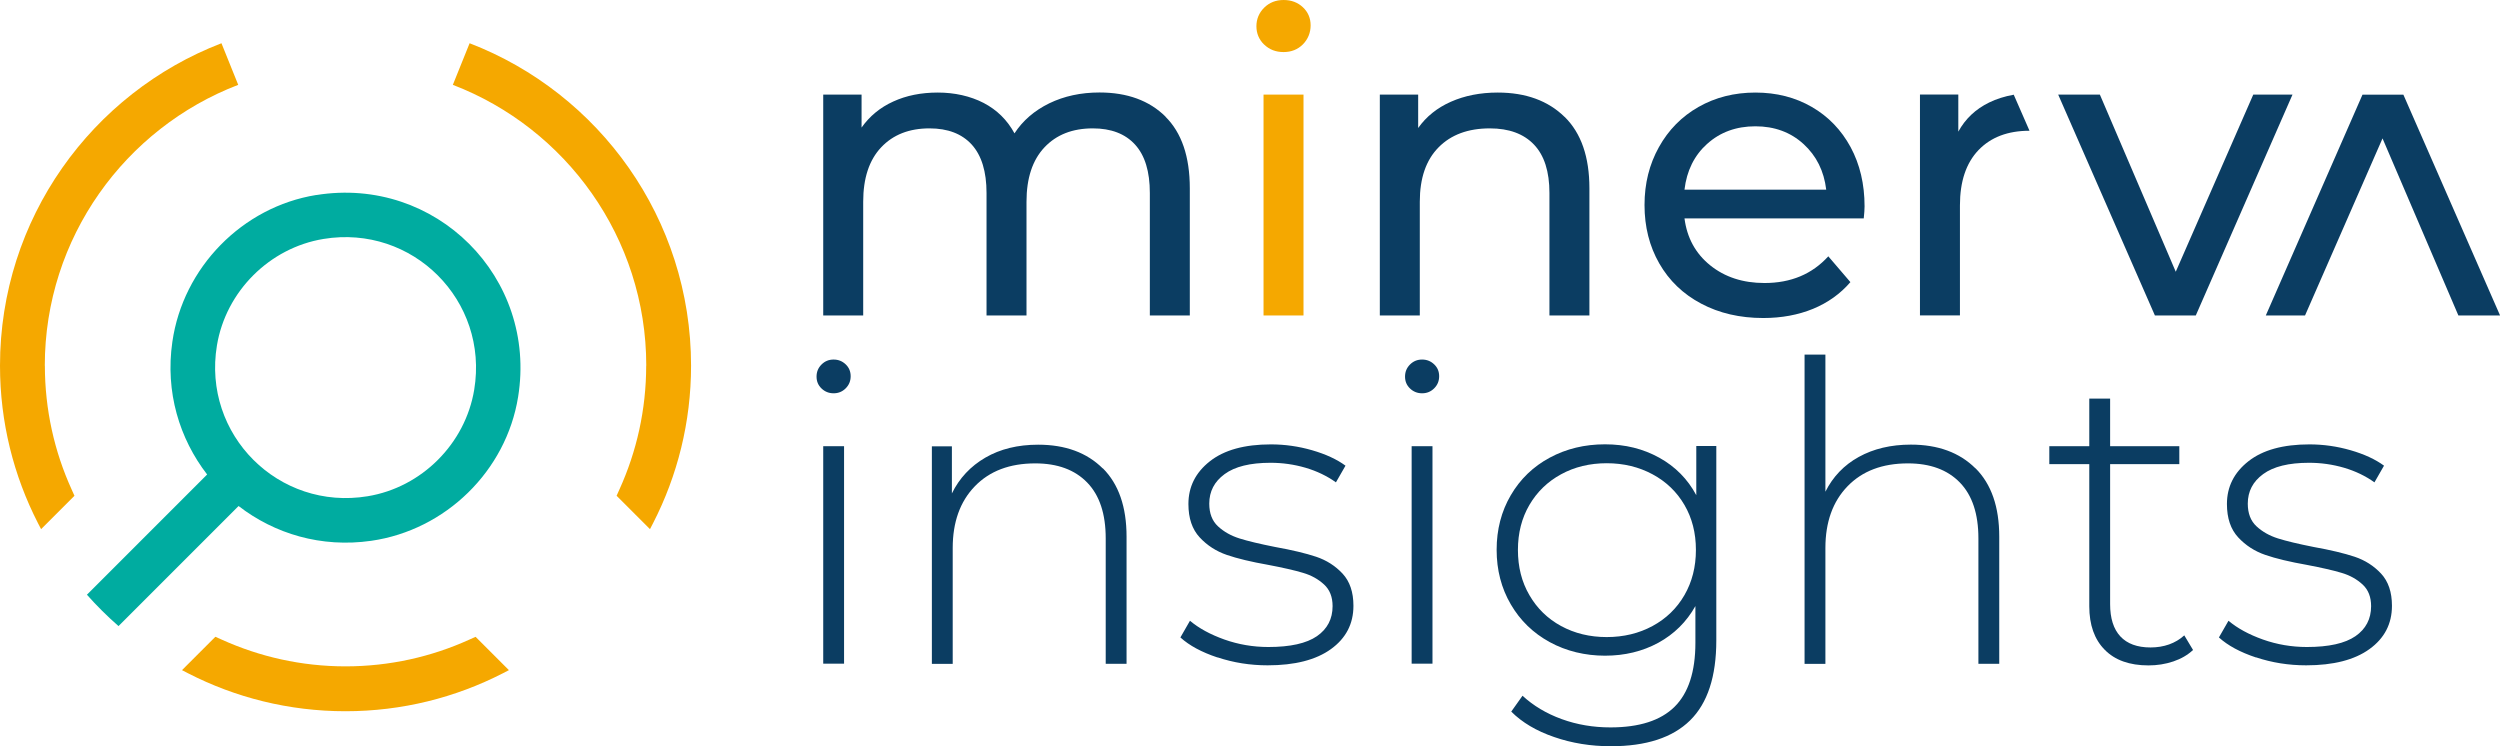 <?xml version="1.0" encoding="UTF-8"?>
<svg id="Capa_1" data-name="Capa 1" xmlns="http://www.w3.org/2000/svg" viewBox="0 0 337.09 100.62">
  <defs>
    <style>
      .cls-1 {
        fill: #00aca0;
      }

      .cls-2 {
        fill: #f5a800;
      }

      .cls-3 {
        fill: #0b3d62;
      }
    </style>
  </defs>
  <g>
    <path class="cls-2" d="M6.04,49.31c0-17.26,10.85-32.03,26.08-37.87l-2.26-5.61C12.4,12.55,0,29.48,0,49.31c0,7.64,1.85,14.85,5.11,21.21.14.28.28.56.43.83l4.5-4.5c-.14-.29-.26-.58-.39-.87-2.31-5.09-3.6-10.74-3.6-16.68Z"/>
    <path class="cls-1" d="M42.65,26.29c-9.99,1.61-17.97,9.78-19.41,19.8-.98,6.77.96,13.06,4.69,17.89l-11.92,11.92-4.29,4.29c1.33,1.5,2.75,2.91,4.26,4.23l4.29-4.29,11.9-11.9c4.83,3.73,11.12,5.66,17.89,4.69,10.02-1.44,18.19-9.41,19.8-19.4,2.61-16.11-11.11-29.82-27.21-27.22ZM63.94,52.55c-1.2,7.28-7.08,13.16-14.36,14.36-12.02,1.99-22.32-8.31-20.33-20.33,1.2-7.28,7.08-13.16,14.36-14.36,12.02-1.99,22.32,8.31,20.33,20.33Z"/>
    <path class="cls-2" d="M64.14,85.86c-.29.14-.58.26-.87.39-5.09,2.31-10.74,3.6-16.68,3.6h0c-5.94,0-11.59-1.3-16.68-3.6-.29-.13-.58-.26-.87-.39l-4.5,4.5c.28.15.56.29.83.43,6.36,3.26,13.57,5.11,21.21,5.11h0c7.64,0,14.85-1.85,21.21-5.11.28-.14.56-.28.83-.43l-4.5-4.5Z"/>
    <path class="cls-2" d="M87.14,49.31c0-17.26-10.85-32.03-26.08-37.87l2.26-5.61c17.46,6.72,29.86,23.65,29.86,43.48,0,7.64-1.85,14.85-5.11,21.21-.14.28-.28.56-.43.83l-4.5-4.5c.14-.29.26-.58.39-.87,2.31-5.09,3.6-10.74,3.6-16.68Z"/>
  </g>
  <g>
    <g>
      <path class="cls-3" d="M157.14,15.73c2.19,2.17,3.29,5.39,3.29,9.67v17.14s-5.39,0-5.39,0v-16.52c0-2.89-.66-5.06-1.99-6.52-1.33-1.46-3.23-2.19-5.7-2.19-2.74,0-4.91.85-6.52,2.56-1.61,1.71-2.42,4.15-2.42,7.33v15.34s-5.39,0-5.39,0v-16.52c0-2.89-.67-5.06-1.99-6.52-1.33-1.46-3.23-2.19-5.7-2.19-2.74,0-4.91.85-6.52,2.56-1.61,1.71-2.42,4.15-2.42,7.33v15.34s-5.39,0-5.39,0V12.76s5.17,0,5.17,0v4.44c1.09-1.54,2.51-2.71,4.27-3.51,1.76-.81,3.76-1.21,6.01-1.21s4.38.47,6.18,1.4c1.8.94,3.18,2.3,4.16,4.1,1.12-1.72,2.69-3.07,4.69-4.05,2-.97,4.26-1.46,6.77-1.46,3.75,0,6.72,1.09,8.91,3.26Z"/>
      <path class="cls-2" d="M170.45,6.01c-.69-.67-1.04-1.5-1.04-2.47s.35-1.81,1.04-2.5C171.15.35,172.02,0,173.07,0s1.92.33,2.61.98c.69.65,1.04,1.47,1.04,2.44s-.35,1.86-1.04,2.56c-.69.69-1.56,1.04-2.61,1.04s-1.92-.34-2.61-1.01ZM170.37,12.76h5.39s0,29.78,0,29.78h-5.39s0-29.78,0-29.78Z"/>
      <path class="cls-3" d="M210.97,15.76c2.23,2.19,3.34,5.4,3.34,9.64v17.14s-5.39,0-5.39,0v-16.52c0-2.89-.69-5.06-2.08-6.52-1.39-1.46-3.37-2.19-5.96-2.19-2.92,0-5.23.85-6.91,2.56-1.69,1.71-2.53,4.15-2.53,7.33v15.34s-5.39,0-5.39,0V12.76s5.17,0,5.17,0v4.5c1.09-1.54,2.56-2.72,4.41-3.54,1.85-.82,3.96-1.24,6.32-1.24,3.78,0,6.79,1.1,9.02,3.29Z"/>
      <path class="cls-3" d="M251.29,29.45h-24.16c.34,2.62,1.49,4.73,3.46,6.32,1.97,1.59,4.41,2.39,7.33,2.39,3.56,0,6.42-1.2,8.6-3.6l2.98,3.48c-1.35,1.57-3.03,2.77-5.03,3.6-2,.82-4.24,1.24-6.72,1.24-3.15,0-5.94-.65-8.37-1.94-2.44-1.29-4.32-3.1-5.65-5.42-1.33-2.32-1.99-4.95-1.99-7.87s.65-5.49,1.94-7.81c1.29-2.32,3.07-4.13,5.34-5.42,2.27-1.29,4.82-1.94,7.67-1.94s5.38.65,7.61,1.94c2.23,1.29,3.97,3.1,5.23,5.42,1.25,2.32,1.88,4.98,1.88,7.98,0,.41-.04.96-.11,1.63ZM230.19,19.39c-1.74,1.57-2.76,3.63-3.06,6.18h19.11c-.3-2.51-1.32-4.56-3.06-6.15-1.74-1.59-3.91-2.39-6.49-2.39s-4.75.79-6.49,2.36Z"/>
      <path class="cls-3" d="M309.11,12.76l-13.04,29.78h-5.51s-13.04-29.78-13.04-29.78h5.62s10.23,23.88,10.23,23.88l10.45-23.88h5.28Z"/>
      <path class="cls-3" d="M305.51,42.54l13.04-29.78h5.51s13.04,29.78,13.04,29.78h-5.62s-10.23-23.88-10.23-23.88l-10.45,23.88h-5.28Z"/>
      <path class="cls-3" d="M271.52,12.77c-1.22.22-2.33.57-3.31,1.05-1.84.9-3.22,2.21-4.16,3.93v-5h-5.17v29.78h5.39v-14.84c0-3.22.83-5.7,2.5-7.45,1.67-1.74,3.96-2.61,6.88-2.61l-2.13-4.87Z"/>
    </g>
    <g>
      <path class="cls-3" d="M110.77,52.38c-.45-.43-.67-.96-.67-1.6s.22-1.18.67-1.63.99-.67,1.63-.67,1.18.22,1.63.65.67.96.67,1.6-.22,1.18-.67,1.63c-.45.45-.99.67-1.63.67s-1.18-.22-1.63-.65ZM111,60.16h2.81s0,29.33,0,29.33h-2.81s0-29.33,0-29.33Z"/>
      <path class="cls-3" d="M148.7,63.14c2.14,2.14,3.2,5.21,3.2,9.22v17.14s-2.81,0-2.81,0v-16.91c0-3.3-.83-5.81-2.5-7.53-1.67-1.72-4-2.58-7-2.58-3.45,0-6.16,1.03-8.15,3.09-1.99,2.06-2.98,4.83-2.98,8.32v15.62s-2.81,0-2.81,0v-29.33s2.7,0,2.7,0v6.35c1.01-2.06,2.52-3.67,4.52-4.83,2-1.16,4.37-1.74,7.11-1.74,3.67,0,6.57,1.07,8.71,3.2Z"/>
      <path class="cls-3" d="M164.16,88.65c-2.14-.71-3.8-1.61-5-2.7l1.29-2.25c1.2,1.01,2.74,1.85,4.64,2.53,1.89.67,3.87,1.01,5.93,1.01,2.96,0,5.14-.49,6.55-1.46,1.4-.97,2.11-2.32,2.11-4.05,0-1.24-.38-2.21-1.15-2.92-.77-.71-1.71-1.24-2.84-1.57-1.12-.34-2.68-.69-4.66-1.07-2.32-.41-4.2-.86-5.62-1.35-1.42-.49-2.64-1.27-3.65-2.36-1.01-1.09-1.52-2.58-1.52-4.5,0-2.32.96-4.24,2.89-5.76,1.93-1.52,4.67-2.28,8.23-2.28,1.87,0,3.73.26,5.56.79,1.83.53,3.33,1.22,4.5,2.08l-1.29,2.25c-1.2-.86-2.57-1.52-4.1-1.97-1.54-.45-3.11-.67-4.72-.67-2.74,0-4.8.51-6.18,1.52-1.39,1.01-2.08,2.34-2.08,3.99,0,1.31.39,2.33,1.18,3.06.79.73,1.75,1.27,2.89,1.63,1.14.36,2.74.74,4.8,1.15,2.28.41,4.13.85,5.54,1.32,1.4.47,2.59,1.23,3.57,2.28.97,1.05,1.46,2.49,1.46,4.33,0,2.44-1.01,4.38-3.03,5.84-2.02,1.46-4.87,2.19-8.54,2.19-2.36,0-4.61-.36-6.74-1.07Z"/>
      <path class="cls-3" d="M190.12,52.38c-.45-.43-.67-.96-.67-1.6s.22-1.18.67-1.63.99-.67,1.63-.67,1.18.22,1.63.65.67.96.67,1.6-.22,1.18-.67,1.63c-.45.45-.99.67-1.63.67s-1.18-.22-1.63-.65ZM190.34,60.16h2.81s0,29.33,0,29.33h-2.81s0-29.33,0-29.33Z"/>
      <path class="cls-3" d="M231.42,60.16v26.19c0,4.87-1.18,8.47-3.54,10.79-2.36,2.32-5.92,3.48-10.68,3.48-2.7,0-5.25-.41-7.64-1.24-2.4-.82-4.33-1.97-5.79-3.43l1.52-2.14c1.46,1.35,3.22,2.4,5.28,3.15,2.06.75,4.25,1.12,6.57,1.12,3.9,0,6.78-.93,8.65-2.78,1.87-1.85,2.81-4.73,2.81-8.63v-4.95c-1.2,2.14-2.87,3.78-5,4.95-2.14,1.16-4.53,1.74-7.19,1.74s-5.22-.61-7.45-1.83c-2.23-1.22-3.98-2.91-5.25-5.09-1.27-2.17-1.91-4.63-1.91-7.36s.64-5.19,1.91-7.36c1.27-2.17,3.02-3.86,5.25-5.06,2.23-1.2,4.71-1.8,7.45-1.8s5.13.6,7.31,1.8c2.17,1.2,3.84,2.89,5,5.06v-6.63s2.7,0,2.7,0ZM222.82,84.41c1.83-.99,3.27-2.38,4.3-4.16,1.03-1.78,1.55-3.81,1.55-6.1s-.52-4.31-1.55-6.07c-1.03-1.76-2.46-3.14-4.3-4.13-1.84-.99-3.9-1.49-6.18-1.49s-4.34.5-6.15,1.49c-1.82.99-3.24,2.37-4.27,4.13-1.03,1.76-1.55,3.78-1.55,6.07s.51,4.32,1.55,6.1c1.03,1.78,2.45,3.17,4.27,4.16,1.82.99,3.87,1.49,6.15,1.49s4.35-.5,6.18-1.49Z"/>
      <path class="cls-3" d="M266.37,63.14c2.14,2.14,3.2,5.21,3.2,9.22v17.14s-2.81,0-2.81,0v-16.91c0-3.3-.83-5.81-2.5-7.53-1.67-1.72-4-2.58-7-2.58-3.45,0-6.16,1.03-8.15,3.09-1.99,2.06-2.98,4.83-2.98,8.32v15.62s-2.81,0-2.81,0v-41.7s2.81,0,2.81,0v18.49c1.01-2.02,2.51-3.59,4.5-4.69,1.99-1.1,4.33-1.66,7.02-1.66,3.67,0,6.57,1.07,8.71,3.2Z"/>
      <path class="cls-3" d="M295.7,87.64c-.71.67-1.6,1.19-2.67,1.55-1.07.36-2.18.53-3.34.53-2.55,0-4.52-.7-5.9-2.11-1.39-1.4-2.08-3.36-2.08-5.87v-19.16h-5.39s0-2.42,0-2.42h5.39v-6.41s2.81,0,2.81,0v6.41h9.33s0,2.42,0,2.42h-9.33v18.88c0,1.91.46,3.36,1.38,4.35.92.99,2.28,1.49,4.07,1.49s3.35-.54,4.55-1.63l1.18,1.97Z"/>
      <path class="cls-3" d="M304.19,88.65c-2.14-.71-3.8-1.61-5-2.7l1.29-2.25c1.2,1.01,2.74,1.85,4.64,2.53,1.89.67,3.87,1.01,5.93,1.01,2.96,0,5.14-.49,6.55-1.46,1.4-.97,2.11-2.32,2.11-4.05,0-1.24-.38-2.21-1.15-2.92-.77-.71-1.71-1.24-2.84-1.57-1.12-.34-2.68-.69-4.66-1.07-2.32-.41-4.2-.86-5.62-1.35-1.42-.49-2.64-1.27-3.65-2.36s-1.52-2.58-1.52-4.5c0-2.32.96-4.24,2.89-5.76,1.93-1.52,4.67-2.28,8.23-2.28,1.87,0,3.73.26,5.56.79,1.83.53,3.33,1.22,4.5,2.08l-1.29,2.25c-1.2-.86-2.57-1.52-4.1-1.97-1.54-.45-3.11-.67-4.72-.67-2.74,0-4.8.51-6.18,1.52-1.39,1.01-2.08,2.34-2.08,3.99,0,1.31.39,2.33,1.18,3.06.79.73,1.75,1.27,2.89,1.63,1.14.36,2.74.74,4.8,1.15,2.28.41,4.13.85,5.54,1.32,1.4.47,2.59,1.23,3.57,2.28.97,1.05,1.46,2.49,1.46,4.33,0,2.44-1.01,4.38-3.03,5.84-2.02,1.46-4.87,2.19-8.54,2.19-2.36,0-4.61-.36-6.74-1.07Z"/>
    </g>
  </g>
</svg>